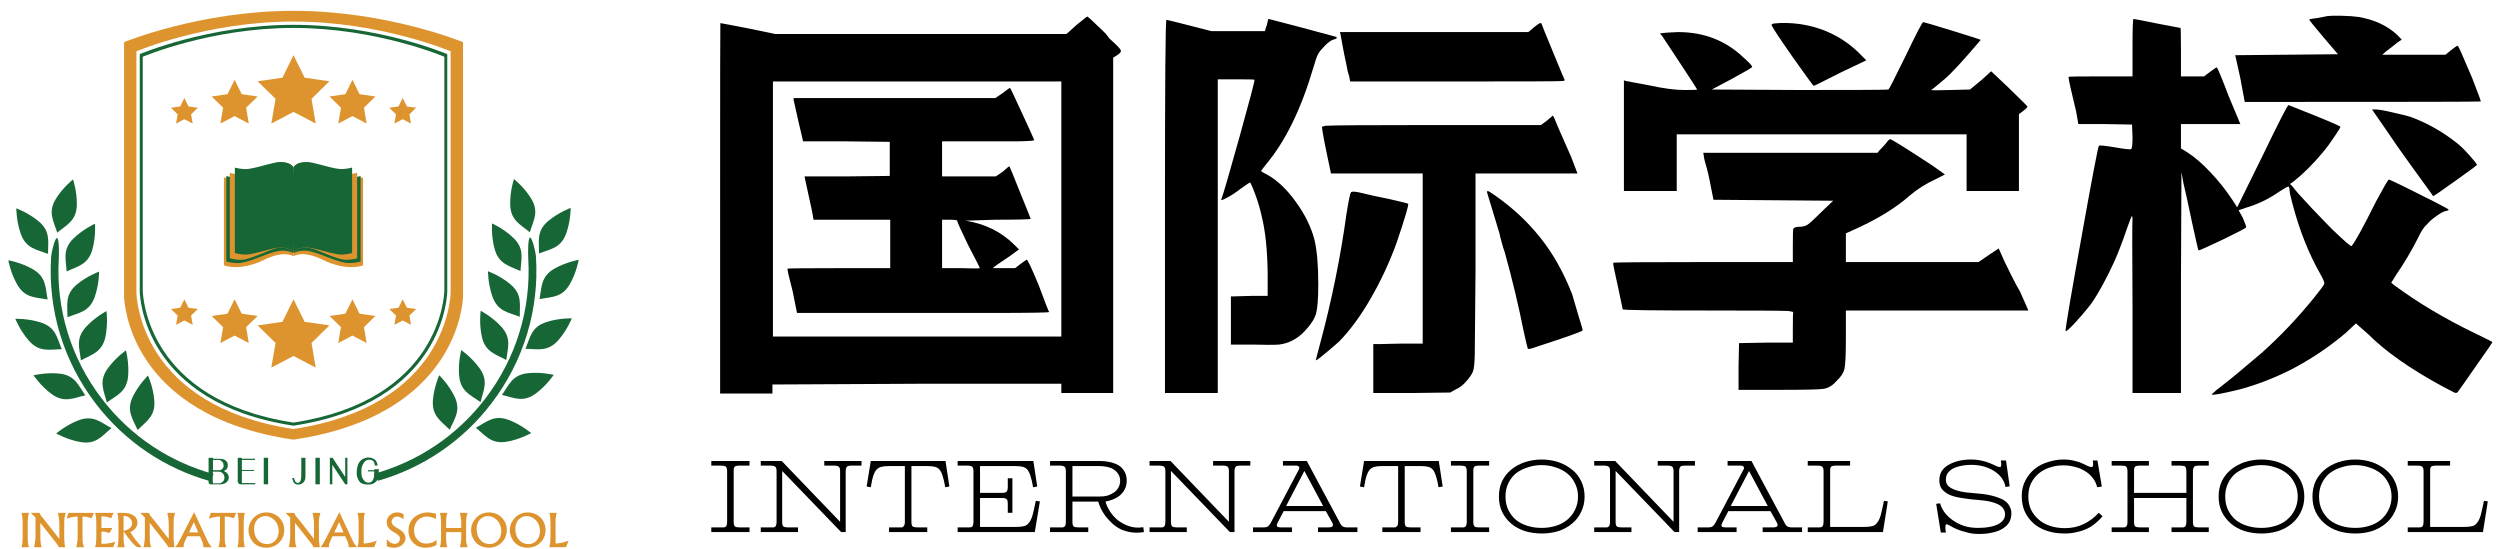 <svg width="214" height="47" viewBox="0 0 214 47" fill="none" xmlns="http://www.w3.org/2000/svg">
<path d="M45.88 21.99C45.849 21.536 45.552 20.318 45.37 20.338C45.188 20.365 45.193 21.656 45.219 22.13C45.474 26.427 44.198 30.625 41.562 34.094C39.073 37.365 35.682 39.547 31.995 40.562C32.099 40.766 32.224 40.964 32.354 41.156C36.104 40.083 39.557 37.833 42.094 34.495C44.844 30.875 46.167 26.479 45.88 21.99Z" fill="#166636"/>
<path d="M43.995 15.328C43.995 15.328 44.849 15.995 45.453 16.974C46.177 18.13 45.661 18.875 45.349 19.88C44.542 19.208 43.698 18.865 43.672 17.5C43.646 16.349 43.995 15.328 43.995 15.328Z" fill="#166636"/>
<path d="M42.12 19.125C42.12 19.125 43.109 19.557 43.943 20.359C44.927 21.302 44.609 22.151 44.552 23.203C43.604 22.755 42.703 22.63 42.339 21.312C42.031 20.198 42.12 19.125 42.12 19.125Z" fill="#166636"/>
<path d="M41.771 23.219C41.771 23.219 42.792 23.583 43.677 24.323C44.729 25.193 44.474 26.062 44.495 27.115C43.51 26.734 42.609 26.672 42.151 25.385C41.766 24.297 41.771 23.219 41.771 23.219Z" fill="#166636"/>
<path d="M41.146 26.604C41.146 26.604 42.109 27.094 42.891 27.943C43.818 28.943 43.458 29.771 43.339 30.818C42.417 30.312 41.526 30.135 41.24 28.802C41 27.672 41.146 26.604 41.146 26.604Z" fill="#166636"/>
<path d="M39.484 29.969C39.484 29.969 40.375 30.578 41.047 31.516C41.844 32.62 41.38 33.401 41.135 34.422C40.281 33.807 39.422 33.521 39.302 32.161C39.203 31.01 39.484 29.969 39.484 29.969Z" fill="#166636"/>
<path d="M37.599 32.12C37.599 32.12 38.38 32.87 38.891 33.906C39.495 35.13 38.906 35.823 38.495 36.786C37.755 36.042 36.953 35.615 37.057 34.255C37.151 33.104 37.599 32.12 37.599 32.12Z" fill="#166636"/>
<path d="M48.849 17.797C48.849 17.797 48.859 18.875 48.474 19.963C48.021 21.25 47.115 21.312 46.141 21.698C46.151 20.646 45.896 19.776 46.948 18.901C47.833 18.167 48.849 17.797 48.849 17.797Z" fill="#166636"/>
<path d="M49.536 22.24C49.536 22.24 49.359 23.307 48.786 24.307C48.115 25.495 47.214 25.401 46.182 25.604C46.38 24.573 46.281 23.667 47.469 22.99C48.474 22.422 49.536 22.24 49.536 22.24Z" fill="#166636"/>
<path d="M48.948 27.25C48.948 27.25 48.552 28.255 47.792 29.12C46.891 30.146 46.026 29.87 44.979 29.859C45.385 28.885 45.474 27.984 46.771 27.568C47.87 27.214 48.948 27.25 48.948 27.25Z" fill="#166636"/>
<path d="M47.396 32.089C47.396 32.089 46.797 32.995 45.875 33.677C44.776 34.495 43.99 34.042 42.969 33.807C43.568 32.948 43.844 32.083 45.198 31.943C46.349 31.828 47.396 32.089 47.396 32.089Z" fill="#166636"/>
<path d="M45.464 37.073C45.464 37.073 44.526 37.609 43.391 37.807C42.047 38.042 41.547 37.281 40.734 36.615C41.661 36.115 42.292 35.464 43.568 35.953C44.646 36.365 45.464 37.073 45.464 37.073Z" fill="#166636"/>
<path d="M4.375 22.026C4.401 21.573 4.703 20.349 4.88 20.375C5.068 20.401 5.057 21.693 5.031 22.161C4.786 26.463 6.068 30.661 8.708 34.12C11.203 37.391 14.599 39.568 18.287 40.578C18.182 40.781 18.057 40.979 17.932 41.172C14.172 40.104 10.719 37.859 8.177 34.526C5.422 30.911 4.094 26.521 4.375 22.026Z" fill="#166636"/>
<path d="M6.25 15.359C6.25 15.359 5.401 16.026 4.792 17.005C4.068 18.167 4.583 18.912 4.901 19.912C5.708 19.245 6.547 18.901 6.578 17.537C6.599 16.38 6.25 15.359 6.25 15.359Z" fill="#166636"/>
<path d="M8.13 19.151C8.13 19.151 7.141 19.594 6.313 20.391C5.323 21.339 5.646 22.188 5.703 23.234C6.651 22.787 7.552 22.662 7.911 21.344C8.219 20.229 8.13 19.151 8.13 19.151Z" fill="#166636"/>
<path d="M8.484 23.25C8.484 23.25 7.464 23.615 6.578 24.354C5.531 25.224 5.786 26.099 5.771 27.146C6.75 26.771 7.651 26.703 8.109 25.417C8.49 24.328 8.484 23.25 8.484 23.25Z" fill="#166636"/>
<path d="M9.115 26.63C9.115 26.63 8.151 27.125 7.37 27.974C6.443 28.974 6.807 29.807 6.927 30.849C7.849 30.344 8.74 30.167 9.026 28.828C9.26 27.703 9.115 26.63 9.115 26.63Z" fill="#166636"/>
<path d="M10.781 29.995C10.781 29.995 9.891 30.609 9.219 31.542C8.427 32.651 8.891 33.432 9.141 34.453C9.99 33.839 10.849 33.547 10.969 32.188C11.062 31.037 10.781 29.995 10.781 29.995Z" fill="#166636"/>
<path d="M12.667 32.146C12.667 32.146 11.891 32.896 11.38 33.932C10.776 35.156 11.365 35.849 11.781 36.812C12.516 36.062 13.318 35.641 13.208 34.276C13.12 33.13 12.667 32.146 12.667 32.146Z" fill="#166636"/>
<path d="M1.396 17.833C1.396 17.833 1.391 18.917 1.776 20.005C2.229 21.292 3.135 21.354 4.115 21.734C4.099 20.682 4.354 19.812 3.302 18.938C2.417 18.203 1.396 17.833 1.396 17.833Z" fill="#166636"/>
<path d="M0.714 22.281C0.714 22.281 0.896 23.349 1.469 24.349C2.141 25.537 3.047 25.438 4.078 25.635C3.875 24.604 3.974 23.703 2.786 23.031C1.781 22.458 0.714 22.281 0.714 22.281Z" fill="#166636"/>
<path d="M1.312 27.292C1.312 27.292 1.708 28.297 2.474 29.162C3.375 30.188 4.24 29.906 5.286 29.891C4.88 28.922 4.792 28.021 3.49 27.604C2.396 27.25 1.312 27.292 1.312 27.292Z" fill="#166636"/>
<path d="M2.87 32.125C2.87 32.125 3.469 33.026 4.396 33.714C5.495 34.526 6.281 34.073 7.302 33.839C6.703 32.979 6.427 32.115 5.068 31.979C3.922 31.865 2.87 32.125 2.87 32.125Z" fill="#166636"/>
<path d="M4.812 37.104C4.812 37.104 5.75 37.641 6.885 37.839C8.234 38.073 8.729 37.312 9.542 36.646C8.615 36.146 7.979 35.495 6.703 35.984C5.63 36.401 4.812 37.104 4.812 37.104Z" fill="#166636"/>
<path d="M38.573 25.042C38.562 25.526 38.198 34.745 25.12 36.724C12.037 34.745 11.688 25.526 11.677 25.042V4.391C11.677 4.391 17.693 1.844 25.12 1.844H25.135C32.557 1.844 38.573 4.391 38.573 4.391V25.042ZM25.135 0.927H25.115C17.109 0.927 10.62 3.609 10.62 3.609V25.338C10.63 25.854 11 35.557 25.115 37.635C39.229 35.557 39.625 25.854 39.635 25.338V3.609C39.635 3.609 33.146 0.927 25.135 0.927Z" fill="#DE942E"/>
<path d="M38.036 24.859C38.026 25.328 37.677 34.26 25.12 36.172C12.562 34.26 12.229 25.328 12.219 24.859V4.859C12.219 4.859 17.995 2.391 25.12 2.391H25.135C32.26 2.391 38.036 4.859 38.036 4.859V24.859ZM25.125 2.125H25.12C17.854 2.125 11.964 4.635 11.964 4.635V24.948C11.974 25.427 12.312 34.495 25.12 36.438C37.922 34.495 38.276 25.427 38.286 24.948V4.635C38.286 4.635 32.401 2.125 25.135 2.125H25.125Z" fill="#166636"/>
<path d="M25.125 4.724L26.078 6.651L28.203 6.958L26.667 8.458L27.026 10.578L25.125 9.578L23.224 10.578L23.588 8.458L22.052 6.958L24.177 6.651L25.125 4.724Z" fill="#DE942E"/>
<path d="M20.083 6.833L20.693 8.062L22.052 8.26L21.068 9.219L21.297 10.578L20.083 9.937L18.865 10.578L19.099 9.219L18.115 8.26L19.474 8.062L20.083 6.833Z" fill="#DE942E"/>
<path d="M30.172 6.833L30.776 8.062L32.135 8.26L31.156 9.219L31.385 10.578L30.172 9.937L28.953 10.578L29.188 9.219L28.203 8.26L29.562 8.062L30.172 6.833Z" fill="#DE942E"/>
<path d="M15.781 8.385L16.135 9.109L16.932 9.224L16.359 9.786L16.495 10.578L15.781 10.203L15.073 10.578L15.208 9.786L14.635 9.224L15.427 9.109L15.781 8.385Z" fill="#DE942E"/>
<path d="M34.469 8.385L34.828 9.109L35.62 9.224L35.047 9.786L35.182 10.578L34.469 10.203L33.76 10.578L33.896 9.786L33.318 9.224L34.115 9.109L34.469 8.385Z" fill="#DE942E"/>
<path d="M25.125 25.62L26.078 27.547L28.203 27.854L26.667 29.354L27.026 31.469L25.125 30.469L23.224 31.469L23.588 29.354L22.052 27.854L24.177 27.547L25.125 25.62Z" fill="#DE942E"/>
<path d="M20.083 25.62L20.693 26.854L22.052 27.047L21.068 28.005L21.297 29.365L20.083 28.724L18.865 29.365L19.099 28.005L18.115 27.047L19.474 26.854L20.083 25.62Z" fill="#DE942E"/>
<path d="M30.172 25.62L30.776 26.854L32.135 27.047L31.156 28.005L31.385 29.365L30.172 28.724L28.953 29.365L29.188 28.005L28.203 27.047L29.562 26.854L30.172 25.62Z" fill="#DE942E"/>
<path d="M15.781 25.62L16.135 26.339L16.932 26.453L16.359 27.016L16.495 27.807L15.781 27.432L15.073 27.807L15.208 27.016L14.635 26.453L15.427 26.339L15.781 25.62Z" fill="#DE942E"/>
<path d="M34.469 25.62L34.828 26.339L35.62 26.453L35.047 27.016L35.182 27.807L34.469 27.432L33.76 27.807L33.896 27.016L33.318 26.453L34.115 26.339L34.469 25.62Z" fill="#DE942E"/>
<path d="M19.167 15.208H25.12V21.943C25.12 21.943 24.37 21.375 22.615 22.24C20.5 23.276 19.167 22.713 19.167 22.713V15.208Z" fill="#DE942E"/>
<path d="M25.12 21.656C25.12 21.656 24.594 21.385 23.938 21.469C23.01 21.589 21.604 22.365 20.609 22.505C20.047 22.583 19.375 22.385 19.375 22.385V15.068C19.375 15.068 20.057 15.266 20.625 15.188C21.62 15.047 23.292 14.151 23.938 14.151C24.948 14.151 25.12 14.344 25.12 14.344V21.656Z" fill="#166636"/>
<path d="M25.12 21.656C25.12 21.656 24.969 21.188 23.995 21.188C23.375 21.188 21.787 22.083 20.844 22.224C20.307 22.302 19.672 22.104 19.672 22.104V14.787C19.672 14.787 20.312 14.984 20.854 14.906C21.797 14.766 23.385 13.87 23.995 13.87C24.958 13.87 25.12 14.344 25.12 14.344V21.656Z" fill="#DE942E"/>
<path d="M25.12 21.656C25.12 21.656 24.969 21.188 23.995 21.188C23.375 21.188 22.219 21.641 21.276 21.776C20.74 21.854 20.104 21.656 20.104 21.656V14.344C20.104 14.344 20.745 14.537 21.287 14.458C22.229 14.318 23.385 13.87 23.995 13.87C24.958 13.87 25.12 14.344 25.12 14.344V21.656Z" fill="#166636"/>
<path d="M31.078 15.208H25.12V21.938C25.12 21.938 25.87 21.375 27.63 22.24C29.74 23.276 31.078 22.713 31.078 22.713V15.208Z" fill="#DE942E"/>
<path d="M25.12 21.656C25.12 21.656 25.651 21.385 26.307 21.469C27.234 21.589 28.641 22.365 29.63 22.5C30.193 22.578 30.87 22.385 30.87 22.385V15.068C30.87 15.068 30.188 15.26 29.62 15.182C28.625 15.047 26.953 14.151 26.307 14.151C25.297 14.151 25.12 14.339 25.12 14.339V21.656Z" fill="#166636"/>
<path d="M25.12 21.656C25.12 21.656 25.276 21.188 26.25 21.188C26.87 21.188 28.458 22.083 29.401 22.219C29.932 22.297 30.573 22.104 30.573 22.104V14.787C30.573 14.787 29.927 14.979 29.391 14.901C28.448 14.766 26.859 13.87 26.25 13.87C25.287 13.87 25.12 14.339 25.12 14.339V21.656Z" fill="#DE942E"/>
<path d="M25.12 21.656C25.12 21.656 25.276 21.188 26.25 21.188C26.87 21.188 28.026 21.635 28.969 21.776C29.5 21.854 30.141 21.656 30.141 21.656V14.339C30.141 14.339 29.495 14.537 28.958 14.453C28.016 14.318 26.859 13.87 26.25 13.87C25.287 13.87 25.12 14.339 25.12 14.339V21.656Z" fill="#166636"/>
<path d="M25.12 14.344C25.12 14.344 25.13 14.453 25.141 14.656C25.146 14.854 25.167 15.141 25.177 15.484C25.188 15.828 25.198 16.229 25.203 16.656C25.208 16.87 25.208 17.094 25.214 17.318C25.214 17.542 25.214 17.771 25.214 18C25.214 18.229 25.214 18.458 25.214 18.682C25.214 18.906 25.208 19.13 25.203 19.344C25.198 19.771 25.188 20.172 25.177 20.516C25.167 20.859 25.146 21.146 25.141 21.344C25.13 21.547 25.12 21.656 25.12 21.656C25.12 21.656 25.115 21.547 25.104 21.344C25.094 21.146 25.078 20.859 25.068 20.516C25.057 20.172 25.047 19.771 25.042 19.344C25.037 19.13 25.031 18.906 25.031 18.682C25.031 18.458 25.031 18.229 25.026 18C25.031 17.771 25.031 17.542 25.031 17.318C25.037 17.094 25.037 16.87 25.042 16.656C25.047 16.229 25.057 15.828 25.068 15.484C25.078 15.141 25.094 14.854 25.104 14.656C25.115 14.453 25.12 14.344 25.12 14.344Z" fill="#166636"/>
<path d="M1.834 46.842C1.875 46.717 1.901 46.592 1.917 46.467C1.927 46.331 1.938 46.175 1.938 46.009V44.759C1.938 44.581 1.927 44.425 1.917 44.3C1.901 44.165 1.875 44.029 1.834 43.904H2.48C2.438 44.029 2.407 44.165 2.396 44.3C2.381 44.425 2.375 44.581 2.375 44.759V46.009C2.375 46.175 2.381 46.331 2.396 46.467C2.407 46.592 2.438 46.717 2.48 46.842H1.834Z" fill="#DE942E"/>
<path d="M5.497 45.884C5.497 46.092 5.502 46.274 5.517 46.425C5.528 46.581 5.549 46.717 5.58 46.842H5.038C4.997 46.733 4.913 46.602 4.788 46.446L3.455 44.759V45.884C3.455 46.108 3.46 46.29 3.476 46.425C3.486 46.566 3.523 46.706 3.58 46.842H2.913C2.955 46.691 2.981 46.545 2.997 46.404C3.023 46.269 3.038 46.092 3.038 45.884V44.3C2.965 44.233 2.903 44.17 2.851 44.113C2.793 44.045 2.731 43.983 2.663 43.925V43.904H3.392C3.418 43.977 3.455 44.05 3.497 44.134C3.549 44.206 3.627 44.295 3.726 44.404L5.08 46.134V44.863C5.08 44.654 5.064 44.483 5.038 44.342C5.023 44.206 4.997 44.061 4.955 43.904H5.622C5.58 44.061 5.543 44.206 5.517 44.342C5.502 44.483 5.497 44.654 5.497 44.863V45.884Z" fill="#DE942E"/>
<path d="M6.522 46.842C6.564 46.717 6.59 46.592 6.605 46.467C6.631 46.342 6.647 46.191 6.647 46.009V44.217C6.465 44.217 6.293 44.238 6.126 44.279C5.97 44.311 5.835 44.352 5.71 44.404L5.855 43.904H8.043L7.835 44.363C7.72 44.321 7.605 44.29 7.48 44.259C7.366 44.233 7.23 44.217 7.064 44.217V46.009C7.064 46.175 7.069 46.331 7.085 46.467C7.111 46.592 7.147 46.717 7.189 46.842H6.522Z" fill="#DE942E"/>
<path d="M8.14 46.842C8.181 46.717 8.207 46.592 8.223 46.467C8.233 46.331 8.244 46.175 8.244 46.009V44.759C8.244 44.581 8.233 44.425 8.223 44.3C8.207 44.165 8.181 44.029 8.14 43.904H9.723L9.515 44.363C9.275 44.253 8.999 44.196 8.681 44.196V45.196H9.619L9.369 45.634C9.171 45.55 8.942 45.509 8.681 45.509V46.55C8.916 46.55 9.124 46.54 9.306 46.509C9.499 46.483 9.692 46.436 9.89 46.363L9.681 46.842H8.14Z" fill="#DE942E"/>
<path d="M11.162 45.55C11.287 45.759 11.418 45.962 11.558 46.154C11.709 46.337 11.897 46.561 12.121 46.821V46.842H11.767C11.668 46.8 11.527 46.686 11.35 46.488C11.11 46.227 10.855 45.894 10.579 45.488V46.009C10.579 46.175 10.584 46.331 10.6 46.467C10.61 46.592 10.642 46.717 10.683 46.842H10.037C10.079 46.717 10.105 46.592 10.121 46.467C10.131 46.331 10.142 46.175 10.142 46.009V44.759C10.142 44.581 10.131 44.425 10.121 44.3C10.105 44.165 10.079 44.029 10.037 43.904H10.642C10.876 43.904 11.079 43.946 11.246 44.029C11.423 44.102 11.558 44.196 11.642 44.321C11.725 44.446 11.767 44.587 11.767 44.738C11.767 45.087 11.563 45.358 11.162 45.55ZM10.579 45.446C10.813 45.394 10.996 45.311 11.121 45.196C11.246 45.087 11.308 44.956 11.308 44.8C11.308 44.675 11.272 44.566 11.204 44.467C11.147 44.373 11.063 44.295 10.954 44.238C10.839 44.186 10.714 44.154 10.579 44.154V45.446Z" fill="#DE942E"/>
<path d="M14.86 45.884C14.86 46.092 14.866 46.274 14.881 46.425C14.892 46.581 14.912 46.717 14.944 46.842H14.402C14.36 46.733 14.277 46.602 14.152 46.446L12.819 44.759V45.884C12.819 46.108 12.824 46.29 12.839 46.425C12.85 46.566 12.886 46.706 12.944 46.842H12.277C12.319 46.691 12.345 46.545 12.36 46.404C12.386 46.269 12.402 46.092 12.402 45.884V44.3C12.329 44.233 12.267 44.17 12.214 44.113C12.157 44.045 12.095 43.983 12.027 43.925V43.904H12.756C12.782 43.977 12.819 44.05 12.86 44.134C12.912 44.206 12.991 44.295 13.089 44.404L14.444 46.134V44.863C14.444 44.654 14.428 44.483 14.402 44.342C14.386 44.206 14.36 44.061 14.319 43.904H14.985C14.944 44.061 14.907 44.206 14.881 44.342C14.866 44.483 14.86 44.654 14.86 44.863V45.884Z" fill="#DE942E"/>
<path d="M17.698 46.154C17.766 46.311 17.829 46.436 17.886 46.529C17.954 46.628 18.032 46.727 18.115 46.821V46.842H17.407C17.407 46.816 17.407 46.779 17.407 46.738C17.407 46.686 17.391 46.613 17.365 46.529C17.349 46.446 17.313 46.352 17.261 46.238L17.115 45.904H16.032L15.865 46.238C15.766 46.446 15.719 46.613 15.719 46.738C15.719 46.779 15.719 46.816 15.719 46.842H15.011V46.821C15.146 46.67 15.287 46.446 15.428 46.154L16.615 43.842L17.698 46.154ZM16.177 45.571H16.969L16.594 44.696L16.177 45.571Z" fill="#DE942E"/>
<path d="M18.7 46.842C18.742 46.717 18.768 46.592 18.784 46.467C18.81 46.342 18.825 46.191 18.825 46.009V44.217C18.643 44.217 18.471 44.238 18.305 44.279C18.148 44.311 18.013 44.352 17.888 44.404L18.034 43.904H20.221L20.013 44.363C19.898 44.321 19.784 44.29 19.659 44.259C19.544 44.233 19.409 44.217 19.242 44.217V46.009C19.242 46.175 19.247 46.331 19.263 46.467C19.289 46.592 19.325 46.717 19.367 46.842H18.7Z" fill="#DE942E"/>
<path d="M20.318 46.842C20.36 46.717 20.386 46.592 20.401 46.467C20.412 46.331 20.422 46.175 20.422 46.009V44.759C20.422 44.581 20.412 44.425 20.401 44.3C20.386 44.165 20.36 44.029 20.318 43.904H20.964C20.922 44.029 20.891 44.165 20.881 44.3C20.865 44.425 20.86 44.581 20.86 44.759V46.009C20.86 46.175 20.865 46.331 20.881 46.467C20.891 46.592 20.922 46.717 20.964 46.842H20.318Z" fill="#DE942E"/>
<path d="M22.793 43.863C23.069 43.863 23.325 43.925 23.564 44.05C23.798 44.175 23.986 44.358 24.127 44.592C24.262 44.816 24.335 45.071 24.335 45.363C24.335 45.654 24.262 45.92 24.127 46.154C23.986 46.378 23.798 46.561 23.564 46.696C23.325 46.821 23.069 46.884 22.793 46.884C22.486 46.884 22.215 46.816 21.981 46.675C21.757 46.54 21.585 46.352 21.46 46.113C21.335 45.878 21.272 45.634 21.272 45.384C21.272 45.108 21.34 44.858 21.481 44.634C21.616 44.399 21.798 44.212 22.022 44.071C22.257 43.936 22.512 43.863 22.793 43.863ZM22.71 44.175C22.543 44.175 22.382 44.227 22.231 44.321C22.075 44.404 21.96 44.529 21.877 44.696C21.793 44.863 21.752 45.061 21.752 45.279C21.752 45.503 21.793 45.717 21.877 45.925C21.97 46.123 22.106 46.279 22.272 46.404C22.45 46.519 22.653 46.571 22.877 46.571C23.069 46.571 23.236 46.524 23.377 46.425C23.528 46.331 23.647 46.196 23.731 46.029C23.814 45.852 23.856 45.665 23.856 45.467C23.856 45.233 23.804 45.019 23.71 44.821C23.611 44.628 23.47 44.477 23.293 44.363C23.111 44.238 22.918 44.175 22.71 44.175Z" fill="#DE942E"/>
<path d="M27.297 45.884C27.297 46.092 27.302 46.274 27.317 46.425C27.328 46.581 27.349 46.717 27.38 46.842H26.838C26.797 46.733 26.713 46.602 26.588 46.446L25.255 44.759V45.884C25.255 46.108 25.26 46.29 25.276 46.425C25.286 46.566 25.323 46.706 25.38 46.842H24.713C24.755 46.691 24.781 46.545 24.797 46.404C24.823 46.269 24.838 46.092 24.838 45.884V44.3C24.765 44.233 24.703 44.17 24.651 44.113C24.593 44.045 24.531 43.983 24.463 43.925V43.904H25.192C25.218 43.977 25.255 44.05 25.297 44.134C25.349 44.206 25.427 44.295 25.526 44.404L26.88 46.134V44.863C26.88 44.654 26.864 44.483 26.838 44.342C26.823 44.206 26.797 44.061 26.755 43.904H27.422C27.38 44.061 27.343 44.206 27.317 44.342C27.302 44.483 27.297 44.654 27.297 44.863V45.884Z" fill="#DE942E"/>
<path d="M30.135 46.154C30.202 46.311 30.265 46.436 30.322 46.529C30.39 46.628 30.468 46.727 30.551 46.821V46.842H29.843C29.843 46.816 29.843 46.779 29.843 46.738C29.843 46.686 29.827 46.613 29.801 46.529C29.786 46.446 29.749 46.352 29.697 46.238L29.551 45.904H28.468L28.301 46.238C28.202 46.446 28.155 46.613 28.155 46.738C28.155 46.779 28.155 46.816 28.155 46.842H27.447V46.821C27.582 46.67 27.723 46.446 27.864 46.154L29.051 43.842L30.135 46.154ZM28.614 45.571H29.405L29.03 44.696L28.614 45.571Z" fill="#DE942E"/>
<path d="M30.595 46.842C30.637 46.717 30.663 46.592 30.678 46.467C30.689 46.331 30.699 46.175 30.699 46.009V44.759C30.699 44.581 30.689 44.425 30.678 44.3C30.663 44.165 30.637 44.029 30.595 43.904H31.241C31.199 44.029 31.168 44.165 31.157 44.3C31.142 44.425 31.137 44.581 31.137 44.759V46.529C31.314 46.519 31.512 46.488 31.72 46.446C31.939 46.394 32.116 46.337 32.241 46.279V46.3L32.032 46.842H30.595Z" fill="#DE942E"/>
<path d="M33.731 46.884C33.507 46.884 33.299 46.842 33.106 46.759V46.175H33.127C33.252 46.316 33.362 46.415 33.461 46.467C33.554 46.524 33.658 46.55 33.773 46.55C33.908 46.55 34.023 46.509 34.106 46.425C34.19 46.342 34.231 46.238 34.231 46.113C34.231 46.045 34.216 45.983 34.19 45.925C34.158 45.873 34.106 45.816 34.023 45.759C33.94 45.691 33.82 45.613 33.669 45.529C33.461 45.404 33.315 45.279 33.231 45.154C33.148 45.029 33.106 44.878 33.106 44.696C33.106 44.561 33.138 44.425 33.211 44.3C33.278 44.175 33.382 44.071 33.523 43.988C33.658 43.904 33.815 43.863 33.981 43.863C34.19 43.863 34.377 43.915 34.544 44.009V44.446C34.445 44.363 34.346 44.311 34.252 44.279C34.169 44.238 34.075 44.217 33.981 44.217C33.898 44.217 33.82 44.238 33.752 44.279C33.679 44.321 33.627 44.378 33.586 44.446C33.544 44.503 33.523 44.566 33.523 44.634C33.523 44.748 33.565 44.852 33.648 44.946C33.731 45.029 33.867 45.128 34.065 45.238C34.216 45.321 34.336 45.404 34.419 45.488C34.513 45.561 34.586 45.644 34.627 45.738C34.679 45.821 34.711 45.925 34.711 46.05C34.711 46.217 34.658 46.363 34.565 46.488C34.481 46.613 34.362 46.712 34.211 46.779C34.07 46.847 33.908 46.884 33.731 46.884Z" fill="#DE942E"/>
<path d="M36.424 46.884C36.142 46.884 35.892 46.821 35.674 46.696C35.45 46.561 35.278 46.384 35.153 46.175C35.028 45.956 34.965 45.706 34.965 45.425C34.965 45.123 35.033 44.852 35.174 44.613C35.325 44.378 35.528 44.196 35.778 44.071C36.038 43.936 36.325 43.863 36.632 43.863C36.757 43.863 36.867 43.878 36.965 43.904C37.075 43.92 37.195 43.941 37.32 43.967V44.425H37.299C37.2 44.358 37.08 44.311 36.945 44.279C36.804 44.238 36.663 44.217 36.528 44.217C36.33 44.217 36.153 44.269 35.986 44.363C35.82 44.462 35.684 44.602 35.59 44.779C35.492 44.962 35.445 45.165 35.445 45.384C35.445 45.592 35.486 45.79 35.57 45.967C35.663 46.134 35.788 46.274 35.945 46.384C36.111 46.483 36.288 46.529 36.486 46.529C36.663 46.529 36.83 46.503 36.986 46.446C37.137 46.378 37.267 46.3 37.382 46.217L37.361 46.654C37.096 46.811 36.783 46.884 36.424 46.884Z" fill="#DE942E"/>
<path d="M39.899 46.009C39.899 46.175 39.904 46.331 39.92 46.467C39.946 46.592 39.983 46.717 40.024 46.842H39.358C39.399 46.717 39.425 46.592 39.441 46.467C39.467 46.331 39.483 46.175 39.483 46.009V45.55H38.191V46.009C38.191 46.175 38.196 46.331 38.212 46.467C38.222 46.592 38.253 46.717 38.295 46.842H37.649C37.691 46.717 37.717 46.592 37.733 46.467C37.743 46.331 37.753 46.175 37.753 46.009V44.759C37.753 44.581 37.743 44.425 37.733 44.3C37.717 44.165 37.691 44.029 37.649 43.904H38.295C38.253 44.029 38.222 44.165 38.212 44.3C38.196 44.425 38.191 44.581 38.191 44.759V45.196H39.483V44.759C39.483 44.581 39.467 44.425 39.441 44.3C39.425 44.165 39.399 44.029 39.358 43.904H40.024C39.983 44.029 39.946 44.165 39.92 44.3C39.904 44.425 39.899 44.581 39.899 44.759V46.009Z" fill="#DE942E"/>
<path d="M41.843 43.863C42.119 43.863 42.374 43.925 42.614 44.05C42.848 44.175 43.036 44.358 43.177 44.592C43.312 44.816 43.385 45.071 43.385 45.363C43.385 45.654 43.312 45.92 43.177 46.154C43.036 46.378 42.848 46.561 42.614 46.696C42.374 46.821 42.119 46.884 41.843 46.884C41.536 46.884 41.265 46.816 41.031 46.675C40.807 46.54 40.635 46.352 40.51 46.113C40.385 45.878 40.322 45.634 40.322 45.384C40.322 45.108 40.39 44.858 40.531 44.634C40.666 44.399 40.848 44.212 41.072 44.071C41.307 43.936 41.562 43.863 41.843 43.863ZM41.76 44.175C41.593 44.175 41.432 44.227 41.281 44.321C41.124 44.404 41.01 44.529 40.927 44.696C40.843 44.863 40.802 45.061 40.802 45.279C40.802 45.503 40.843 45.717 40.927 45.925C41.02 46.123 41.156 46.279 41.322 46.404C41.499 46.519 41.703 46.571 41.927 46.571C42.119 46.571 42.286 46.524 42.427 46.425C42.578 46.331 42.697 46.196 42.781 46.029C42.864 45.852 42.906 45.665 42.906 45.467C42.906 45.233 42.854 45.019 42.76 44.821C42.661 44.628 42.52 44.477 42.343 44.363C42.161 44.238 41.968 44.175 41.76 44.175Z" fill="#DE942E"/>
<path d="M45.159 43.863C45.435 43.863 45.69 43.925 45.93 44.05C46.164 44.175 46.352 44.358 46.492 44.592C46.628 44.816 46.701 45.071 46.701 45.363C46.701 45.654 46.628 45.92 46.492 46.154C46.352 46.378 46.164 46.561 45.93 46.696C45.69 46.821 45.435 46.884 45.159 46.884C44.852 46.884 44.581 46.816 44.347 46.675C44.123 46.54 43.951 46.352 43.826 46.113C43.701 45.878 43.638 45.634 43.638 45.384C43.638 45.108 43.706 44.858 43.847 44.634C43.982 44.399 44.164 44.212 44.388 44.071C44.623 43.936 44.878 43.863 45.159 43.863ZM45.076 44.175C44.909 44.175 44.748 44.227 44.597 44.321C44.44 44.404 44.326 44.529 44.242 44.696C44.159 44.863 44.117 45.061 44.117 45.279C44.117 45.503 44.159 45.717 44.242 45.925C44.336 46.123 44.472 46.279 44.638 46.404C44.815 46.519 45.019 46.571 45.242 46.571C45.435 46.571 45.602 46.524 45.742 46.425C45.894 46.331 46.013 46.196 46.097 46.029C46.18 45.852 46.222 45.665 46.222 45.467C46.222 45.233 46.169 45.019 46.076 44.821C45.977 44.628 45.836 44.477 45.659 44.363C45.477 44.238 45.284 44.175 45.076 44.175Z" fill="#DE942E"/>
<path d="M47.017 46.842C47.058 46.717 47.084 46.592 47.1 46.467C47.11 46.331 47.121 46.175 47.121 46.009V44.759C47.121 44.581 47.11 44.425 47.1 44.3C47.084 44.165 47.058 44.029 47.017 43.904H47.662C47.621 44.029 47.59 44.165 47.579 44.3C47.563 44.425 47.558 44.581 47.558 44.759V46.529C47.735 46.519 47.933 46.488 48.142 46.446C48.36 46.394 48.537 46.337 48.662 46.279V46.3L48.454 46.842H47.017Z" fill="#DE942E"/>
<path d="M17.855 40.248V39.185H18.23V39.268H18.48C18.699 39.268 18.876 39.279 19.001 39.289C19.167 39.32 19.292 39.383 19.376 39.477C19.459 39.56 19.501 39.68 19.501 39.831C19.501 39.914 19.485 39.992 19.459 40.06C19.417 40.159 19.334 40.237 19.209 40.289C19.178 40.32 19.167 40.331 19.167 40.331C19.167 40.331 19.188 40.341 19.23 40.352C19.298 40.383 19.36 40.425 19.417 40.477C19.469 40.534 19.511 40.596 19.542 40.664C19.568 40.721 19.584 40.789 19.584 40.873C19.584 40.888 19.584 40.893 19.584 40.893C19.584 40.977 19.563 41.055 19.521 41.123C19.506 41.164 19.469 41.206 19.417 41.248C19.303 41.373 19.136 41.445 18.917 41.456C18.876 41.456 18.714 41.456 18.438 41.456C18.23 41.456 18.105 41.456 18.063 41.456C18.032 41.456 18.006 41.456 17.98 41.456C17.938 41.43 17.902 41.393 17.876 41.352L17.855 41.31V40.248ZM18.792 39.373C18.761 39.373 18.667 39.373 18.501 39.373C18.318 39.373 18.23 39.373 18.23 39.373C18.23 39.388 18.23 39.393 18.23 39.393V39.435C18.23 39.435 18.23 39.445 18.23 39.456V39.789C18.23 39.789 18.23 39.8 18.23 39.81V39.935C18.23 39.935 18.23 39.945 18.23 39.956V40.039C18.23 40.039 18.23 40.05 18.23 40.06C18.23 40.06 18.23 40.07 18.23 40.081C18.23 40.081 18.23 40.091 18.23 40.102V40.248H18.521C18.699 40.248 18.803 40.248 18.834 40.248C18.902 40.237 18.964 40.201 19.021 40.143C19.074 40.091 19.11 40.034 19.126 39.977C19.136 39.951 19.146 39.909 19.146 39.852C19.146 39.852 19.136 39.841 19.126 39.81C19.126 39.784 19.126 39.748 19.126 39.706C19.11 39.623 19.068 39.555 19.001 39.498C18.943 39.445 18.876 39.404 18.792 39.373ZM18.876 40.393C18.844 40.383 18.73 40.373 18.521 40.373H18.23V40.393C18.214 40.425 18.209 40.591 18.209 40.893C18.209 41.201 18.214 41.352 18.23 41.352V41.373H18.521C18.673 41.373 18.761 41.373 18.792 41.373C18.834 41.373 18.865 41.367 18.896 41.352C18.949 41.326 19.006 41.289 19.063 41.248C19.146 41.164 19.193 41.06 19.209 40.935C19.209 40.909 19.209 40.883 19.209 40.852C19.209 40.716 19.152 40.596 19.042 40.498C18.985 40.445 18.928 40.409 18.876 40.393Z" fill="#166636"/>
<path d="M20.35 40.227V39.185H20.704V39.268H21.829V39.373H20.704V40.227H21.746V40.31H20.704V41.352H21.85V41.456H20.537L20.496 41.435C20.438 41.409 20.402 41.367 20.391 41.31L20.35 41.268V40.227Z" fill="#166636"/>
<path d="M22.576 39.185H22.951V41.456H22.576V39.185Z" fill="#166636"/>
<path d="M25.167 40.914C25.177 40.971 25.193 41.018 25.209 41.06C25.25 41.185 25.302 41.268 25.375 41.31C25.401 41.326 25.438 41.331 25.479 41.331C25.532 41.331 25.568 41.326 25.584 41.31C25.677 41.268 25.74 41.159 25.771 40.977C25.782 40.935 25.792 40.643 25.792 40.102V39.185H26.146V40.06C26.146 40.466 26.146 40.716 26.146 40.81C26.146 40.893 26.136 40.966 26.125 41.018C26.094 41.133 26.042 41.227 25.959 41.31C25.886 41.383 25.797 41.43 25.688 41.456C25.646 41.471 25.589 41.477 25.521 41.477C25.464 41.477 25.407 41.471 25.354 41.456C25.214 41.414 25.115 41.3 25.063 41.102C25.032 41.05 25.021 40.987 25.021 40.914H25.167Z" fill="#166636"/>
<path d="M27.002 39.185H27.377V41.456H27.002V39.185Z" fill="#166636"/>
<path d="M28.237 39.185C28.248 39.185 28.269 39.185 28.3 39.185C28.341 39.185 28.394 39.185 28.466 39.185L29.55 40.831V39.185H29.737V41.456H29.55L28.446 39.789V41.456H28.237C28.237 39.956 28.237 39.201 28.237 39.185Z" fill="#166636"/>
<path d="M31.41 39.164C31.436 39.164 31.478 39.164 31.535 39.164C31.77 39.164 31.962 39.237 32.119 39.373C32.171 39.414 32.212 39.477 32.244 39.56C32.285 39.633 32.306 39.701 32.306 39.768L32.327 39.852H32.077V39.768C32.061 39.643 32.02 39.55 31.952 39.477C31.869 39.393 31.754 39.352 31.619 39.352C31.535 39.352 31.457 39.367 31.39 39.393C31.291 39.435 31.207 39.513 31.14 39.623C31.067 39.721 31.015 39.841 30.973 39.977C30.942 40.091 30.931 40.206 30.931 40.331C30.931 40.414 30.936 40.534 30.952 40.685C30.978 40.841 31.041 40.977 31.14 41.102C31.192 41.175 31.254 41.227 31.327 41.268C31.395 41.3 31.462 41.31 31.535 41.31C31.535 41.31 31.541 41.31 31.556 41.31C31.723 41.31 31.837 41.242 31.91 41.102C31.952 41.034 31.978 40.966 31.994 40.893C32.02 40.81 32.035 40.701 32.035 40.56V40.352H31.494V40.248H32.035V40.206C32.035 40.18 32.035 40.164 32.035 40.164C32.035 40.164 32.041 40.164 32.056 40.164C32.067 40.164 32.103 40.164 32.16 40.164C32.202 40.164 32.265 40.164 32.348 40.164H32.431L32.41 40.456C32.41 40.623 32.41 40.727 32.41 40.768C32.41 40.81 32.395 40.862 32.369 40.914C32.337 41.039 32.27 41.154 32.16 41.248C32.004 41.404 31.806 41.477 31.556 41.477H31.494C31.244 41.477 31.041 41.43 30.89 41.331C30.791 41.263 30.707 41.154 30.64 40.998C30.582 40.862 30.546 40.737 30.535 40.623C30.535 40.513 30.535 40.435 30.535 40.393C30.535 40.242 30.556 40.096 30.598 39.956C30.64 39.763 30.712 39.602 30.827 39.477C30.936 39.352 31.061 39.268 31.202 39.227C31.27 39.201 31.337 39.18 31.41 39.164Z" fill="#166636"/>
<path d="M81.933 18.892C81.933 18.84 81.715 18.808 81.288 18.808H80.642V22.954H82.267C83.277 22.986 83.814 22.986 83.871 22.954C83.897 22.954 83.564 22.298 82.871 20.975C82.246 19.683 81.933 18.991 81.933 18.892ZM85.85 7.954C86.225 7.663 86.423 7.517 86.454 7.517C86.48 7.517 86.777 8.142 87.35 9.392C87.933 10.642 88.319 11.496 88.517 11.954C88.543 11.996 88.501 12.027 88.392 12.038C88.277 12.053 88.069 12.069 87.767 12.079C87.46 12.095 87.064 12.1 86.579 12.1C86.09 12.1 85.433 12.1 84.6 12.1H80.642V15.1H85.246L85.85 14.684C86.194 14.366 86.381 14.22 86.413 14.246C86.439 14.277 86.746 15.027 87.329 16.496C87.923 17.954 88.225 18.699 88.225 18.725C88.225 18.782 87.215 18.808 85.204 18.808L82.579 18.892H82.663C84.329 19.157 85.725 19.85 86.85 20.975L87.225 21.35L86.454 21.913C85.48 22.553 84.996 22.902 84.996 22.954H86.892L87.35 22.6C87.668 22.381 87.84 22.256 87.871 22.225C87.954 22.199 88.298 22.928 88.913 24.413C89.48 25.944 89.777 26.704 89.808 26.704C89.808 26.736 89.392 26.756 88.558 26.767C87.725 26.782 86.475 26.788 84.808 26.788C83.142 26.788 81.215 26.788 79.038 26.788H68.225L67.85 24.933C67.527 23.699 67.381 23.053 67.413 22.996C67.439 22.97 68.902 22.954 71.808 22.954H76.204V18.808H69.642L69.6 18.6C69.6 18.574 69.585 18.486 69.558 18.329C69.527 18.163 69.486 17.954 69.433 17.704C69.376 17.444 69.319 17.194 69.267 16.954C69.058 15.986 68.939 15.444 68.913 15.329L68.871 15.1H72.496L76.163 15.059V12.142L72.454 12.1H68.746L68.35 10.413C68.152 9.527 68.017 8.907 67.933 8.558V8.392H85.204L85.85 7.954ZM90.85 17.871V6.975H78.517C70.277 6.975 66.163 6.975 66.163 6.975C66.163 20.131 66.163 27.22 66.163 28.246V28.808H90.85V17.871ZM92.142 2.142C92.736 1.657 93.048 1.413 93.079 1.413C93.121 1.413 93.642 1.902 94.642 2.871C94.725 2.986 94.835 3.131 94.975 3.308C95.558 3.824 95.876 4.152 95.933 4.288C95.986 4.413 95.902 4.548 95.683 4.683C95.585 4.741 95.522 4.782 95.496 4.808L95.288 4.933V33.642H90.85V32.85H78.517L66.121 32.913V33.684H61.642V17.788C61.642 7.246 61.647 1.975 61.663 1.975C61.673 1.975 62.475 2.131 64.058 2.433L66.371 2.913H91.288L92.142 2.142Z" fill="black"/>
<path d="M127.325 16.579C127.267 16.428 127.283 16.35 127.366 16.35C127.46 16.381 127.71 16.538 128.116 16.829C129.543 17.845 130.773 18.996 131.804 20.288C132.898 21.637 133.825 23.267 134.575 25.183C134.741 25.767 134.934 26.428 135.158 27.163C135.392 27.887 135.497 28.262 135.47 28.288C135.33 28.413 133.997 28.887 131.47 29.704C131.038 29.861 130.809 29.907 130.783 29.85C130.752 29.798 130.637 29.303 130.429 28.371C129.997 26.194 129.455 23.928 128.804 21.579C128.731 21.402 128.642 21.111 128.533 20.704C128.418 20.303 128.366 20.074 128.366 20.017C128.101 19.157 127.752 18.012 127.325 16.579ZM115.262 18.288C115.439 17.178 115.564 16.574 115.637 16.475C115.705 16.366 116.038 16.387 116.637 16.538C117.064 16.652 117.83 16.819 118.929 17.038C119.955 17.277 120.491 17.407 120.533 17.433C120.616 17.491 120.283 18.621 119.533 20.829C118.934 22.47 118.2 24.048 117.325 25.558C116.46 27.058 115.559 28.288 114.616 29.246C114.392 29.444 114.127 29.673 113.825 29.933C113.517 30.183 113.247 30.407 113.012 30.6C112.788 30.782 112.663 30.861 112.637 30.829C112.637 30.803 112.752 30.345 112.991 29.454C113.991 25.746 114.747 22.027 115.262 18.288ZM132.408 10.329C132.752 10.038 132.929 9.892 132.929 9.892C132.955 9.892 133.116 10.257 133.408 10.975C133.491 11.142 133.851 11.965 134.491 13.434L135.033 14.85H126.304V23.121C126.273 27.121 126.252 29.527 126.241 30.329C126.226 31.121 126.168 31.621 126.075 31.829C125.96 32.079 125.767 32.361 125.491 32.663C125.226 32.97 124.934 33.194 124.616 33.329L124.137 33.6L120.866 33.642H117.554V29.454H117.804C117.83 29.454 117.934 29.454 118.116 29.454C118.309 29.454 118.585 29.449 118.95 29.433C119.309 29.423 119.637 29.413 119.929 29.413H121.783V14.85H113.929L113.887 14.642C113.856 14.465 113.726 13.829 113.491 12.746C113.434 12.486 113.377 12.204 113.325 11.913C113.267 11.611 113.226 11.366 113.2 11.184C113.168 10.991 113.158 10.882 113.158 10.85L113.45 10.767C114.002 10.725 117.012 10.704 122.47 10.704H131.908L132.408 10.329ZM131.345 2.309C131.455 2.225 131.543 2.157 131.616 2.1C131.684 2.048 131.741 2.012 131.783 1.996C131.825 1.986 131.856 1.975 131.887 1.975C131.929 1.975 131.95 1.991 131.95 2.017C132.002 2.184 132.33 2.991 132.929 4.434C133.538 5.923 133.872 6.72 133.929 6.829C133.929 6.902 133.887 6.934 133.804 6.934C133.564 6.965 130.543 6.975 124.741 6.975H115.575L115.491 6.538C115.46 6.454 115.418 6.319 115.366 6.121C115.325 5.913 115.273 5.663 115.22 5.371C115.163 5.079 115.106 4.824 115.054 4.6C114.887 3.684 114.783 3.121 114.741 2.913L114.7 2.746H130.825L131.345 2.309ZM108.512 1.829C108.538 1.694 108.564 1.621 108.595 1.621C108.622 1.621 109.476 1.845 111.158 2.288C112.835 2.736 113.892 3.017 114.325 3.142C114.517 3.225 114.455 3.309 114.137 3.392C113.939 3.449 113.705 3.616 113.429 3.892C113.163 4.157 112.97 4.392 112.845 4.6C112.731 4.798 112.595 5.184 112.429 5.767C111.387 9.324 110.033 12.095 108.366 14.079C108.085 14.428 107.95 14.616 107.95 14.642C107.95 14.673 108.137 14.783 108.512 14.975C109.372 15.465 110.179 16.236 110.929 17.288C111.689 18.329 112.22 19.402 112.512 20.496C112.731 21.413 112.845 22.678 112.845 24.288C112.845 25.527 112.783 26.371 112.658 26.829C112.533 27.288 112.2 27.803 111.658 28.371C111.043 29.012 110.325 29.387 109.491 29.496C109.085 29.527 108.309 29.527 107.158 29.496H105.366V25.371H105.575C105.601 25.371 106.116 25.361 107.116 25.329H108.512V23.329C108.481 21.329 108.309 19.715 107.991 18.475C107.877 17.923 107.7 17.308 107.45 16.642C107.2 15.965 107.043 15.621 106.991 15.621C106.96 15.621 106.705 15.798 106.22 16.142C105.731 16.517 105.314 16.788 104.97 16.954C104.679 17.111 104.533 17.157 104.533 17.1C104.71 16.631 105.231 14.845 106.095 11.746C106.955 8.652 107.387 7.012 107.387 6.829C107.387 6.803 106.866 6.788 105.825 6.788H104.241V33.642H99.721V17.704C99.721 7.038 99.762 1.704 99.846 1.704C99.929 1.704 100.585 1.866 101.825 2.184L103.679 2.663H108.283L108.366 2.35C108.434 2.215 108.481 2.038 108.512 1.829Z" fill="black"/>
<path d="M161.403 12.309C161.596 12.048 161.726 11.913 161.799 11.913C161.908 11.913 163.112 12.663 165.403 14.163L166.487 14.934L165.716 15.329C164.882 15.704 164.132 16.178 163.466 16.746C162.226 17.845 160.56 18.85 158.466 19.767L158.007 19.975V22.433H169.362L170.237 21.829L171.091 21.267L171.57 22.35C171.653 22.517 171.851 22.928 172.174 23.579C172.492 24.22 172.737 24.673 172.903 24.933L173.632 26.579H158.007V28.933C158.007 30.35 157.966 31.236 157.882 31.579C157.81 31.913 157.591 32.256 157.216 32.6C156.867 33.006 156.487 33.236 156.07 33.288C155.664 33.345 154.429 33.371 152.362 33.371H148.82V31.35L148.862 29.371L151.195 29.329H153.466V28.079C153.466 27.246 153.476 26.788 153.507 26.704L153.091 26.621C152.533 26.595 150.247 26.579 146.237 26.579C141.346 26.579 138.903 26.548 138.903 26.475C138.903 26.449 138.763 25.788 138.487 24.496C138.195 23.204 138.06 22.538 138.091 22.496C138.117 22.454 140.685 22.433 145.799 22.433H153.466V21.1C153.466 20.215 153.476 19.715 153.507 19.6C153.549 19.475 153.721 19.413 154.028 19.413C154.32 19.413 154.554 19.35 154.737 19.225C154.929 19.1 155.414 18.652 156.195 17.871L156.924 17.183L146.674 17.1L146.32 15.329C146.263 15.038 146.195 14.741 146.112 14.434C146.028 14.116 145.955 13.866 145.903 13.684C145.862 13.491 145.841 13.366 145.841 13.309L145.799 13.079H160.716L160.882 12.871C161.018 12.736 161.195 12.548 161.403 12.309ZM151.799 2.017C152.476 1.934 153.237 1.949 154.07 2.059C156.028 2.35 157.695 3.157 159.07 4.475L159.757 5.163L157.528 6.225C156.054 6.975 155.299 7.35 155.257 7.35C155.216 7.35 154.612 6.527 153.445 4.871C152.289 3.22 151.7 2.324 151.674 2.184C151.632 2.157 151.622 2.131 151.653 2.1C151.695 2.074 151.742 2.048 151.799 2.017ZM163.132 4.767C164.049 2.85 164.549 1.892 164.632 1.892C164.685 1.892 165.507 2.137 167.091 2.621C168.674 3.111 169.476 3.366 169.507 3.392C169.56 3.392 169.549 3.434 169.466 3.517C168.049 5.184 167.054 6.262 166.487 6.746C165.971 7.178 165.638 7.454 165.487 7.579C165.346 7.663 165.289 7.704 165.32 7.704C165.346 7.736 165.908 7.736 167.007 7.704L168.632 7.663L169.591 6.871L170.445 6.1L172.007 7.579C173.033 8.579 173.549 9.095 173.549 9.121C173.549 9.178 173.435 9.298 173.216 9.475L172.82 9.767V16.35H168.341V11.496H143.528V16.35H139.007V6.871L139.174 6.934C139.174 6.934 139.846 7.059 141.195 7.309C142.403 7.574 143.393 7.704 144.174 7.704C144.908 7.704 145.278 7.694 145.278 7.663C145.278 7.637 144.804 6.907 143.862 5.475C142.914 4.032 142.388 3.236 142.278 3.079L142.091 2.871L142.32 2.829C142.455 2.803 142.903 2.777 143.653 2.746C145.862 2.746 147.726 3.475 149.257 4.934C149.742 5.366 149.987 5.631 149.987 5.725C149.987 5.782 149.408 6.121 148.257 6.746L146.528 7.663L154.07 7.704C159.07 7.704 161.596 7.694 161.653 7.663C161.705 7.637 162.2 6.673 163.132 4.767Z" fill="black"/>
<path d="M203.044 9.371H203.357C203.617 9.371 204.096 9.454 204.794 9.621C205.503 9.777 206.029 9.907 206.378 10.017C207.805 10.548 209.128 11.298 210.336 12.267C210.596 12.465 210.945 12.803 211.378 13.288C211.805 13.762 212.024 14.038 212.024 14.121C212.024 14.152 211.409 14.6 210.19 15.475C208.966 16.35 208.326 16.788 208.274 16.788C208.274 16.788 208.195 16.678 208.044 16.454C207.93 16.303 207.419 15.595 206.503 14.329C205.586 13.069 204.794 11.934 204.128 10.934L203.044 9.371ZM182.544 4.079C182.544 2.444 182.57 1.621 182.628 1.621C182.711 1.621 183.388 1.756 184.669 2.017C185.945 2.267 186.607 2.392 186.649 2.392C186.675 2.392 186.69 3.09 186.69 4.475V6.538H188.669L189.19 6.142C189.524 5.892 189.711 5.767 189.753 5.767C189.805 5.767 190.149 6.59 190.774 8.225L191.774 10.621H186.69V12.704L187.232 13.038C187.867 13.444 188.534 14.017 189.232 14.767C189.94 15.517 190.555 16.298 191.086 17.1L191.503 17.746L193.669 13.35C195.096 10.392 195.841 8.944 195.899 8.996C198.8 10.137 200.279 10.756 200.336 10.85C200.362 10.881 200.195 11.158 199.836 11.684C199.487 12.215 199.154 12.663 198.836 13.038C198.029 14.012 197.211 14.829 196.378 15.496L196.024 15.746L196.253 15.975C196.419 16.225 196.951 16.829 197.857 17.788C198.758 18.736 199.357 19.35 199.649 19.642C200.69 20.642 201.237 21.116 201.294 21.058C201.596 20.715 202.3 19.433 203.399 17.225C204.065 15.991 204.425 15.371 204.482 15.371C204.534 15.371 204.987 15.579 205.836 15.996C206.68 16.413 207.529 16.84 208.378 17.267C209.221 17.699 209.633 17.928 209.607 17.954C209.576 18.012 209.471 18.053 209.294 18.079C209.096 18.137 208.841 18.282 208.524 18.517C208.201 18.741 207.945 18.97 207.753 19.204C207.487 19.428 207.232 19.819 206.982 20.371C206.399 21.512 205.794 22.532 205.169 23.433L204.69 24.204L205.003 24.454C207.003 25.928 209.279 27.282 211.836 28.517C212.846 29.006 213.357 29.262 213.357 29.288C213.357 29.319 212.878 30.012 211.919 31.371C210.971 32.736 210.461 33.465 210.378 33.559C210.32 33.642 210.221 33.657 210.086 33.6C209.961 33.532 209.628 33.361 209.086 33.079C206.32 31.579 204.195 30.09 202.711 28.6L201.669 27.683L200.774 28.517C199.326 29.741 197.758 30.788 196.065 31.663C194.576 32.402 193.133 32.954 191.732 33.329C190.201 33.704 189.399 33.85 189.315 33.767C189.315 33.767 189.336 33.746 189.378 33.704C189.419 33.663 189.487 33.6 189.586 33.517C189.68 33.423 189.794 33.329 189.919 33.246C190.919 32.47 192.154 31.449 193.628 30.183C195.221 28.756 196.716 27.178 198.107 25.454C198.649 24.788 198.93 24.402 198.961 24.288C198.987 24.178 198.867 23.892 198.607 23.433C197.607 21.673 196.805 19.642 196.211 17.35C196.055 16.782 195.982 16.407 195.982 16.225C195.982 16.09 195.951 16.006 195.899 15.975C195.841 15.949 195.586 16.09 195.128 16.392C194.211 17.032 193.242 17.496 192.232 17.788L191.628 17.996L191.982 18.642C192.175 19.1 192.274 19.371 192.274 19.454C192.274 19.512 191.596 19.866 190.253 20.517C188.904 21.157 188.216 21.465 188.19 21.433C188.159 21.381 187.971 20.569 187.628 18.996C187.305 17.444 187.065 16.329 186.899 15.663L186.732 14.725L186.69 24.163V33.642H182.544V26.35C182.513 21.532 182.513 18.975 182.544 18.683L182.503 18.475C182.445 18.532 182.315 18.861 182.107 19.454C181.701 20.637 181.336 21.6 181.003 22.35C180.305 23.866 179.649 25.074 179.024 25.975C178.815 26.256 178.534 26.595 178.19 26.996C177.841 27.402 177.529 27.741 177.253 28.017C176.987 28.282 176.841 28.387 176.815 28.329C176.784 28.163 177.237 25.496 178.169 20.329C179.096 15.152 179.596 12.533 179.669 12.475C179.695 12.423 180.128 12.465 180.961 12.6C181.846 12.756 182.336 12.809 182.419 12.767C182.503 12.725 182.544 12.387 182.544 11.746L182.503 10.663L180.211 10.621H177.899L177.857 10.329C177.8 10.012 177.753 9.741 177.711 9.517C177.279 7.756 177.065 6.777 177.065 6.579C177.065 6.553 177.971 6.538 179.794 6.538H182.544V4.079ZM199.253 1.371C199.461 1.345 199.867 1.34 200.482 1.35C201.107 1.366 201.576 1.402 201.899 1.454C203.242 1.678 204.346 2.194 205.211 2.996L205.586 3.392L205.211 3.642C204.862 3.934 204.57 4.163 204.336 4.329L203.919 4.684H209.336L209.815 4.288C210.133 4.038 210.32 3.913 210.378 3.913C210.43 3.913 210.846 4.845 211.628 6.704C212.138 8.027 212.383 8.684 212.357 8.684C212.326 8.715 206.211 8.725 194.003 8.725H192.149L191.774 6.704L191.336 4.725L200.128 4.642L198.919 3.225C198.086 2.241 197.669 1.725 197.669 1.684C197.669 1.642 197.909 1.595 198.399 1.538C198.857 1.454 199.138 1.402 199.253 1.371Z" fill="black"/>
<path d="M62.804 44.668C62.804 44.866 62.836 44.996 62.909 45.063C62.976 45.121 63.122 45.147 63.346 45.147H64.159V45.543H60.888V45.147H61.784C61.851 45.147 61.914 45.147 61.971 45.147C62.023 45.136 62.075 45.116 62.117 45.084C62.159 45.058 62.185 45.017 62.2 44.959C62.226 44.892 62.242 44.793 62.242 44.668V40.334C62.242 40.209 62.226 40.121 62.2 40.063C62.185 39.996 62.148 39.949 62.096 39.918C62.054 39.892 61.997 39.876 61.929 39.876C61.857 39.866 61.784 39.855 61.7 39.855H60.888V39.459H64.159V39.855H63.263C63.19 39.855 63.127 39.866 63.075 39.876C63.018 39.876 62.971 39.892 62.929 39.918C62.888 39.949 62.851 39.996 62.825 40.063C62.81 40.121 62.804 40.209 62.804 40.334V44.668Z" fill="black"/>
<path d="M71.912 40.334C71.912 40.142 71.876 40.017 71.808 39.959C71.735 39.892 71.6 39.855 71.392 39.855H70.558V39.459H73.746V39.855H72.85C72.777 39.855 72.715 39.866 72.662 39.876C72.621 39.876 72.579 39.892 72.537 39.918C72.496 39.949 72.459 39.996 72.433 40.063C72.402 40.121 72.392 40.209 72.392 40.334V45.543H71.996L66.954 40.313V44.668C66.954 44.866 66.985 44.996 67.058 45.063C67.126 45.121 67.272 45.147 67.496 45.147H68.308V45.543H65.121V45.147H66.017C66.084 45.147 66.147 45.147 66.204 45.147C66.256 45.136 66.308 45.116 66.35 45.084C66.392 45.058 66.418 45.017 66.433 44.959C66.459 44.892 66.475 44.793 66.475 44.668V40.334C66.475 40.142 66.439 40.017 66.371 39.959C66.298 39.892 66.152 39.855 65.933 39.855H65.121V39.459H66.912L71.912 44.668V40.334Z" fill="black"/>
<path d="M74.185 41.647L74.539 39.459H80.935L81.268 41.647L80.914 41.709C80.841 41.293 80.768 40.97 80.685 40.73C80.612 40.496 80.524 40.313 80.414 40.188C80.3 40.063 80.169 39.991 80.018 39.959C79.862 39.918 79.669 39.897 79.435 39.897H78.018V44.668C78.018 44.866 78.05 44.996 78.123 45.063C78.19 45.121 78.336 45.147 78.56 45.147H79.373V45.543H76.102V45.147H76.998C77.065 45.147 77.128 45.147 77.185 45.147C77.237 45.136 77.279 45.116 77.31 45.084C77.352 45.058 77.383 45.017 77.414 44.959C77.44 44.892 77.456 44.793 77.456 44.668V39.897H76.039C75.8 39.897 75.607 39.918 75.456 39.959C75.3 39.991 75.164 40.063 75.039 40.188C74.925 40.313 74.831 40.496 74.748 40.73C74.675 40.97 74.607 41.293 74.539 41.709L74.185 41.647Z" fill="black"/>
<path d="M88.579 45.543H81.974V45.147H82.787C82.87 45.147 82.943 45.147 83.016 45.147C83.084 45.136 83.141 45.121 83.183 45.105C83.235 45.079 83.271 45.032 83.287 44.959C83.313 44.892 83.329 44.793 83.329 44.668V40.334C83.329 40.142 83.292 40.017 83.224 39.959C83.151 39.892 83.006 39.855 82.787 39.855H81.974V39.459H88.454L88.787 41.647L88.433 41.709C88.36 41.293 88.287 40.97 88.204 40.73C88.131 40.496 88.042 40.313 87.933 40.188C87.818 40.063 87.688 39.991 87.537 39.959C87.381 39.918 87.188 39.897 86.954 39.897H83.891V42.188H85.787C85.98 42.188 86.105 42.157 86.162 42.084C86.23 42.017 86.266 41.876 86.266 41.668V40.938H86.662V43.897H86.266V43.084C86.266 43.017 86.256 42.954 86.245 42.897C86.245 42.845 86.23 42.803 86.204 42.772C86.172 42.73 86.125 42.699 86.058 42.668C86 42.642 85.912 42.626 85.787 42.626H83.891V45.105H86.954C87.23 45.105 87.459 45.084 87.641 45.043C87.818 45.001 87.964 44.907 88.079 44.751C88.204 44.6 88.308 44.376 88.391 44.084C88.474 43.782 88.563 43.376 88.662 42.876L89.016 42.918L88.579 45.543Z" fill="black"/>
<path d="M94.134 39.459C94.41 39.459 94.686 39.491 94.967 39.543C95.243 39.6 95.493 39.688 95.717 39.813C95.936 39.938 96.113 40.116 96.238 40.334C96.374 40.543 96.447 40.813 96.447 41.147C96.447 41.438 96.384 41.699 96.259 41.918C96.144 42.126 95.999 42.303 95.822 42.438C95.639 42.579 95.436 42.688 95.217 42.772C95.009 42.855 94.811 42.907 94.634 42.918C94.686 43.168 94.806 43.438 94.988 43.73C95.165 44.022 95.394 44.288 95.676 44.522C95.967 44.746 96.29 44.918 96.655 45.043C97.03 45.168 97.431 45.199 97.863 45.126L97.926 45.543C97.519 45.61 97.155 45.616 96.822 45.563C96.488 45.511 96.181 45.418 95.905 45.293C95.639 45.157 95.405 44.991 95.197 44.793C94.988 44.6 94.801 44.397 94.634 44.188C94.478 43.97 94.347 43.751 94.238 43.543C94.139 43.324 94.061 43.121 94.009 42.938H91.801V44.668C91.801 44.866 91.832 44.996 91.905 45.063C91.972 45.121 92.118 45.147 92.342 45.147H93.155V45.543H89.884V45.147H90.78C90.847 45.147 90.91 45.147 90.967 45.147C91.019 45.136 91.072 45.116 91.113 45.084C91.155 45.058 91.181 45.017 91.197 44.959C91.222 44.892 91.238 44.793 91.238 44.668V40.334C91.238 40.142 91.202 40.017 91.134 39.959C91.061 39.892 90.915 39.855 90.697 39.855H89.884V39.459H94.134ZM94.176 42.501C94.41 42.501 94.624 42.475 94.822 42.418C95.03 42.35 95.207 42.261 95.363 42.147C95.53 42.038 95.655 41.897 95.738 41.73C95.832 41.563 95.884 41.371 95.884 41.147C95.884 40.938 95.832 40.761 95.738 40.605C95.639 40.438 95.514 40.308 95.363 40.209C95.207 40.1 95.03 40.022 94.822 39.98C94.613 39.928 94.389 39.897 94.155 39.897H91.801V42.501H94.176Z" fill="black"/>
<path d="M105.194 40.334C105.194 40.142 105.157 40.017 105.09 39.959C105.017 39.892 104.881 39.855 104.673 39.855H103.84V39.459H107.027V39.855H106.131C106.058 39.855 105.996 39.866 105.944 39.876C105.902 39.876 105.86 39.892 105.819 39.918C105.777 39.949 105.741 39.996 105.715 40.063C105.683 40.121 105.673 40.209 105.673 40.334V45.543H105.277L100.235 40.313V44.668C100.235 44.866 100.267 44.996 100.34 45.063C100.407 45.121 100.553 45.147 100.777 45.147H101.59V45.543H98.402V45.147H99.298C99.366 45.147 99.428 45.147 99.485 45.147C99.537 45.136 99.59 45.116 99.631 45.084C99.673 45.058 99.699 45.017 99.715 44.959C99.741 44.892 99.756 44.793 99.756 44.668V40.334C99.756 40.142 99.72 40.017 99.652 39.959C99.579 39.892 99.433 39.855 99.215 39.855H98.402V39.459H100.194L105.194 44.668V40.334Z" fill="black"/>
<path d="M109.82 39.459H111.862L114.695 44.751C114.748 44.876 114.82 44.975 114.904 45.043C114.998 45.116 115.159 45.147 115.383 45.147H116.195V45.543H112.82V45.147H113.695C113.873 45.147 113.992 45.121 114.05 45.063C114.117 45.011 114.117 44.907 114.05 44.751L113.487 43.751H109.883L109.362 44.751C109.289 44.892 109.279 44.996 109.32 45.063C109.373 45.121 109.487 45.147 109.654 45.147H110.591V45.543H107.258V45.147H108.175C108.326 45.147 108.445 45.121 108.529 45.063C108.623 44.996 108.706 44.892 108.779 44.751L111.195 40.168C111.237 40.084 111.237 40.017 111.195 39.959C111.154 39.892 111.06 39.855 110.925 39.855H109.82V39.459ZM111.654 40.313L110.091 43.313H113.258L111.654 40.313Z" fill="black"/>
<path d="M116.41 41.647L116.764 39.459H123.16L123.494 41.647L123.139 41.709C123.067 41.293 122.994 40.97 122.91 40.73C122.837 40.496 122.749 40.313 122.639 40.188C122.525 40.063 122.395 39.991 122.244 39.959C122.087 39.918 121.895 39.897 121.66 39.897H120.244V44.668C120.244 44.866 120.275 44.996 120.348 45.063C120.415 45.121 120.561 45.147 120.785 45.147H121.598V45.543H118.327V45.147H119.223C119.29 45.147 119.353 45.147 119.41 45.147C119.462 45.136 119.504 45.116 119.535 45.084C119.577 45.058 119.608 45.017 119.639 44.959C119.665 44.892 119.681 44.793 119.681 44.668V39.897H118.264C118.025 39.897 117.832 39.918 117.681 39.959C117.525 39.991 117.389 40.063 117.264 40.188C117.15 40.313 117.056 40.496 116.973 40.73C116.9 40.97 116.832 41.293 116.764 41.709L116.41 41.647Z" fill="black"/>
<path d="M126.116 44.668C126.116 44.866 126.148 44.996 126.22 45.063C126.288 45.121 126.434 45.147 126.658 45.147H127.47V45.543H124.2V45.147H125.095C125.163 45.147 125.226 45.147 125.283 45.147C125.335 45.136 125.387 45.116 125.429 45.084C125.47 45.058 125.496 45.017 125.512 44.959C125.538 44.892 125.554 44.793 125.554 44.668V40.334C125.554 40.209 125.538 40.121 125.512 40.063C125.496 39.996 125.46 39.949 125.408 39.918C125.366 39.892 125.309 39.876 125.241 39.876C125.168 39.866 125.095 39.855 125.012 39.855H124.2V39.459H127.47V39.855H126.575C126.502 39.855 126.439 39.866 126.387 39.876C126.33 39.876 126.283 39.892 126.241 39.918C126.2 39.949 126.163 39.996 126.137 40.063C126.121 40.121 126.116 40.209 126.116 40.334V44.668Z" fill="black"/>
<path d="M128.308 42.501C128.308 42.017 128.396 41.579 128.578 41.188C128.771 40.803 129.026 40.475 129.349 40.209C129.683 39.933 130.068 39.72 130.516 39.563C130.974 39.413 131.459 39.334 131.974 39.334C132.485 39.334 132.964 39.413 133.412 39.563C133.854 39.72 134.245 39.933 134.578 40.209C134.912 40.475 135.167 40.803 135.349 41.188C135.542 41.579 135.641 42.017 135.641 42.501C135.641 42.991 135.542 43.428 135.349 43.813C135.167 44.204 134.912 44.538 134.578 44.813C134.245 45.095 133.854 45.308 133.412 45.459C132.964 45.595 132.485 45.668 131.974 45.668C131.459 45.668 130.974 45.595 130.516 45.459C130.068 45.308 129.683 45.095 129.349 44.813C129.026 44.538 128.771 44.204 128.578 43.813C128.396 43.428 128.308 42.991 128.308 42.501ZM128.87 42.501C128.87 42.933 128.953 43.324 129.12 43.668C129.287 44.001 129.505 44.288 129.787 44.522C130.078 44.746 130.412 44.913 130.787 45.022C131.162 45.136 131.558 45.188 131.974 45.188C132.375 45.188 132.766 45.136 133.141 45.022C133.516 44.913 133.839 44.746 134.12 44.522C134.412 44.288 134.641 44.001 134.808 43.668C134.985 43.324 135.078 42.933 135.078 42.501C135.078 42.074 134.985 41.688 134.808 41.355C134.641 41.011 134.412 40.725 134.12 40.501C133.839 40.282 133.516 40.116 133.141 40.001C132.766 39.876 132.375 39.813 131.974 39.813C131.558 39.813 131.162 39.876 130.787 40.001C130.412 40.116 130.078 40.282 129.787 40.501C129.505 40.725 129.287 41.011 129.12 41.355C128.953 41.688 128.87 42.074 128.87 42.501Z" fill="black"/>
<path d="M143.256 40.334C143.256 40.142 143.219 40.017 143.151 39.959C143.078 39.892 142.943 39.855 142.735 39.855H141.901V39.459H145.089V39.855H144.193C144.12 39.855 144.058 39.866 144.006 39.876C143.964 39.876 143.922 39.892 143.881 39.918C143.839 39.949 143.802 39.996 143.776 40.063C143.745 40.121 143.735 40.209 143.735 40.334V45.543H143.339L138.297 40.313V44.668C138.297 44.866 138.328 44.996 138.401 45.063C138.469 45.121 138.615 45.147 138.839 45.147H139.651V45.543H136.464V45.147H137.36C137.427 45.147 137.49 45.147 137.547 45.147C137.599 45.136 137.651 45.116 137.693 45.084C137.735 45.058 137.761 45.017 137.776 44.959C137.802 44.892 137.818 44.793 137.818 44.668V40.334C137.818 40.142 137.782 40.017 137.714 39.959C137.641 39.892 137.495 39.855 137.276 39.855H136.464V39.459H138.256L143.256 44.668V40.334Z" fill="black"/>
<path d="M147.882 39.459H149.924L152.757 44.751C152.809 44.876 152.882 44.975 152.966 45.043C153.059 45.116 153.221 45.147 153.445 45.147H154.257V45.543H150.882V45.147H151.757C151.934 45.147 152.054 45.121 152.111 45.063C152.179 45.011 152.179 44.907 152.111 44.751L151.549 43.751H147.945L147.424 44.751C147.351 44.892 147.341 44.996 147.382 45.063C147.434 45.121 147.549 45.147 147.716 45.147H148.653V45.543H145.32V45.147H146.236C146.387 45.147 146.507 45.121 146.591 45.063C146.684 44.996 146.768 44.892 146.841 44.751L149.257 40.168C149.299 40.084 149.299 40.017 149.257 39.959C149.216 39.892 149.122 39.855 148.986 39.855H147.882V39.459ZM149.716 40.313L148.153 43.313H151.32L149.716 40.313Z" fill="black"/>
<path d="M161.18 45.543H154.743V45.147H155.555C155.639 45.147 155.712 45.147 155.785 45.147C155.852 45.136 155.91 45.121 155.951 45.105C156.003 45.079 156.04 45.032 156.055 44.959C156.081 44.892 156.097 44.793 156.097 44.668V40.334C156.097 40.142 156.061 40.017 155.993 39.959C155.92 39.892 155.774 39.855 155.555 39.855H154.743V39.459H158.368V39.855H157.118C157.045 39.855 156.983 39.866 156.93 39.876C156.873 39.876 156.826 39.892 156.785 39.918C156.743 39.949 156.706 39.996 156.68 40.063C156.665 40.121 156.66 40.209 156.66 40.334V45.105H159.555C159.831 45.105 160.061 45.084 160.243 45.043C160.42 45.001 160.566 44.907 160.68 44.751C160.805 44.6 160.91 44.376 160.993 44.084C161.076 43.782 161.165 43.376 161.264 42.876L161.597 42.918L161.18 45.543Z" fill="black"/>
<path d="M171.716 39.418L172.028 41.626L171.674 41.688C171.632 41.428 171.528 41.178 171.361 40.938C171.195 40.704 170.976 40.501 170.716 40.334C170.466 40.168 170.174 40.038 169.841 39.938C169.507 39.845 169.153 39.793 168.778 39.793C168.403 39.793 168.075 39.829 167.799 39.897C167.518 39.954 167.288 40.038 167.111 40.147C166.929 40.261 166.788 40.392 166.695 40.543C166.611 40.699 166.57 40.866 166.57 41.043C166.57 41.293 166.643 41.491 166.799 41.626C166.966 41.767 167.174 41.876 167.424 41.959C167.674 42.043 167.95 42.105 168.257 42.147C168.559 42.178 168.861 42.204 169.153 42.23C169.346 42.246 169.554 42.267 169.778 42.293C170.012 42.324 170.242 42.366 170.466 42.418C170.7 42.475 170.924 42.543 171.132 42.626C171.341 42.699 171.518 42.793 171.674 42.918C171.825 43.032 171.945 43.178 172.028 43.355C172.122 43.522 172.174 43.72 172.174 43.938C172.174 44.23 172.111 44.491 171.986 44.709C171.861 44.918 171.674 45.1 171.424 45.251C171.184 45.407 170.893 45.517 170.549 45.584C170.216 45.668 169.83 45.709 169.403 45.709C168.997 45.709 168.637 45.657 168.32 45.563C167.997 45.48 167.721 45.392 167.486 45.293C167.247 45.183 167.059 45.084 166.924 45.001C166.783 44.918 166.684 44.876 166.632 44.876C166.591 44.876 166.559 44.897 166.549 44.938C166.533 44.98 166.528 45.038 166.528 45.105C166.528 45.178 166.528 45.251 166.528 45.334C166.538 45.418 166.554 45.501 166.57 45.584H166.132L165.736 43.126L166.07 43.084C166.153 43.366 166.283 43.626 166.466 43.876C166.658 44.126 166.893 44.35 167.174 44.543C167.45 44.741 167.768 44.897 168.132 45.022C168.492 45.136 168.887 45.188 169.32 45.188C169.695 45.188 170.018 45.163 170.299 45.105C170.591 45.053 170.83 44.975 171.028 44.876C171.236 44.767 171.387 44.642 171.486 44.501C171.58 44.366 171.632 44.209 171.632 44.043C171.632 43.793 171.554 43.595 171.403 43.438C171.247 43.272 171.038 43.147 170.778 43.063C170.528 42.97 170.226 42.897 169.882 42.855C169.549 42.813 169.195 42.782 168.82 42.751C168.471 42.709 168.122 42.663 167.778 42.605C167.445 42.553 167.143 42.47 166.882 42.355C166.617 42.23 166.403 42.074 166.236 41.876C166.08 41.683 166.007 41.433 166.007 41.126C166.007 40.834 166.07 40.579 166.195 40.355C166.33 40.136 166.518 39.954 166.757 39.813C167.007 39.663 167.299 39.543 167.632 39.459C167.966 39.376 168.325 39.334 168.716 39.334C169.059 39.334 169.372 39.371 169.653 39.438C169.929 39.496 170.174 39.574 170.382 39.668C170.591 39.751 170.757 39.829 170.882 39.897C171.018 39.954 171.117 39.98 171.174 39.98C171.226 39.98 171.262 39.97 171.278 39.938C171.288 39.897 171.299 39.855 171.299 39.813C171.309 39.761 171.309 39.699 171.299 39.626C171.283 39.558 171.278 39.491 171.278 39.418H171.716Z" fill="black"/>
<path d="M179.541 39.418L179.916 41.647L179.52 41.709C179.447 41.407 179.317 41.136 179.125 40.897C178.942 40.663 178.718 40.47 178.458 40.313C178.192 40.147 177.901 40.032 177.583 39.959C177.276 39.876 176.958 39.834 176.625 39.834C176.208 39.834 175.817 39.897 175.458 40.022C175.093 40.136 174.776 40.308 174.5 40.543C174.234 40.767 174.02 41.043 173.854 41.376C173.697 41.709 173.625 42.084 173.625 42.501C173.625 42.918 173.697 43.293 173.854 43.626C174.02 43.959 174.239 44.246 174.52 44.48C174.796 44.72 175.125 44.897 175.5 45.022C175.885 45.147 176.302 45.209 176.75 45.209C177.343 45.209 177.885 45.095 178.375 44.855C178.859 44.621 179.281 44.303 179.645 43.897L179.979 44.188C179.812 44.397 179.614 44.595 179.395 44.772C179.187 44.954 178.942 45.116 178.666 45.251C178.401 45.376 178.109 45.475 177.791 45.543C177.468 45.626 177.114 45.668 176.729 45.668C176.171 45.668 175.666 45.59 175.208 45.438C174.76 45.288 174.38 45.074 174.062 44.793C173.739 44.501 173.489 44.163 173.312 43.772C173.145 43.386 173.062 42.949 173.062 42.459C173.062 41.959 173.166 41.517 173.375 41.126C173.583 40.725 173.854 40.392 174.187 40.126C174.52 39.866 174.901 39.668 175.333 39.543C175.76 39.407 176.192 39.334 176.625 39.334C176.968 39.334 177.276 39.371 177.541 39.438C177.817 39.496 178.052 39.574 178.25 39.668C178.442 39.751 178.604 39.829 178.729 39.897C178.854 39.954 178.958 39.98 179.041 39.98C179.109 39.98 179.151 39.928 179.166 39.813C179.177 39.704 179.171 39.574 179.145 39.418H179.541Z" fill="black"/>
<path d="M187.716 44.668C187.716 44.866 187.747 44.996 187.82 45.063C187.888 45.121 188.034 45.147 188.258 45.147H189.07V45.543H185.883V45.147H186.716C186.768 45.147 186.825 45.147 186.883 45.147C186.935 45.136 186.987 45.116 187.029 45.084C187.07 45.058 187.096 45.017 187.112 44.959C187.138 44.892 187.154 44.793 187.154 44.668V42.626H182.674V44.668C182.674 44.866 182.706 44.996 182.779 45.063C182.846 45.121 182.992 45.147 183.216 45.147H183.945V45.543H180.758V45.147H181.654C181.721 45.147 181.784 45.147 181.841 45.147C181.893 45.136 181.945 45.116 181.987 45.084C182.029 45.058 182.055 45.017 182.07 44.959C182.096 44.892 182.112 44.793 182.112 44.668V40.334C182.112 40.209 182.096 40.121 182.07 40.063C182.055 39.996 182.018 39.949 181.966 39.918C181.924 39.892 181.867 39.876 181.799 39.876C181.727 39.866 181.654 39.855 181.57 39.855H180.758V39.459H183.945V39.855H183.133C183.06 39.855 182.997 39.866 182.945 39.876C182.888 39.876 182.841 39.892 182.799 39.918C182.758 39.949 182.721 39.996 182.695 40.063C182.68 40.121 182.674 40.209 182.674 40.334V42.188H187.154V40.334C187.154 40.209 187.138 40.121 187.112 40.063C187.096 39.996 187.07 39.949 187.029 39.918C186.987 39.892 186.93 39.876 186.862 39.876C186.789 39.866 186.706 39.855 186.612 39.855H185.883V39.459H189.07V39.855H188.174C188.102 39.855 188.039 39.866 187.987 39.876C187.945 39.876 187.904 39.892 187.862 39.918C187.82 39.949 187.784 39.996 187.758 40.063C187.727 40.121 187.716 40.209 187.716 40.334V44.668Z" fill="black"/>
<path d="M189.916 42.501C189.916 42.017 190.004 41.579 190.187 41.188C190.379 40.803 190.634 40.475 190.957 40.209C191.291 39.933 191.676 39.72 192.124 39.563C192.582 39.413 193.067 39.334 193.582 39.334C194.093 39.334 194.572 39.413 195.02 39.563C195.463 39.72 195.853 39.933 196.187 40.209C196.52 40.475 196.775 40.803 196.957 41.188C197.15 41.579 197.249 42.017 197.249 42.501C197.249 42.991 197.15 43.428 196.957 43.813C196.775 44.204 196.52 44.538 196.187 44.813C195.853 45.095 195.463 45.308 195.02 45.459C194.572 45.595 194.093 45.668 193.582 45.668C193.067 45.668 192.582 45.595 192.124 45.459C191.676 45.308 191.291 45.095 190.957 44.813C190.634 44.538 190.379 44.204 190.187 43.813C190.004 43.428 189.916 42.991 189.916 42.501ZM190.478 42.501C190.478 42.933 190.562 43.324 190.728 43.668C190.895 44.001 191.114 44.288 191.395 44.522C191.687 44.746 192.02 44.913 192.395 45.022C192.77 45.136 193.166 45.188 193.582 45.188C193.983 45.188 194.374 45.136 194.749 45.022C195.124 44.913 195.447 44.746 195.728 44.522C196.02 44.288 196.249 44.001 196.416 43.668C196.593 43.324 196.687 42.933 196.687 42.501C196.687 42.074 196.593 41.688 196.416 41.355C196.249 41.011 196.02 40.725 195.728 40.501C195.447 40.282 195.124 40.116 194.749 40.001C194.374 39.876 193.983 39.813 193.582 39.813C193.166 39.813 192.77 39.876 192.395 40.001C192.02 40.116 191.687 40.282 191.395 40.501C191.114 40.725 190.895 41.011 190.728 41.355C190.562 41.688 190.478 42.074 190.478 42.501Z" fill="black"/>
<path d="M197.947 42.501C197.947 42.017 198.036 41.579 198.218 41.188C198.411 40.803 198.666 40.475 198.989 40.209C199.322 39.933 199.707 39.72 200.155 39.563C200.614 39.413 201.098 39.334 201.614 39.334C202.124 39.334 202.603 39.413 203.051 39.563C203.494 39.72 203.885 39.933 204.218 40.209C204.551 40.475 204.806 40.803 204.989 41.188C205.181 41.579 205.28 42.017 205.28 42.501C205.28 42.991 205.181 43.428 204.989 43.813C204.806 44.204 204.551 44.538 204.218 44.813C203.885 45.095 203.494 45.308 203.051 45.459C202.603 45.595 202.124 45.668 201.614 45.668C201.098 45.668 200.614 45.595 200.155 45.459C199.707 45.308 199.322 45.095 198.989 44.813C198.666 44.538 198.411 44.204 198.218 43.813C198.036 43.428 197.947 42.991 197.947 42.501ZM198.51 42.501C198.51 42.933 198.593 43.324 198.76 43.668C198.926 44.001 199.145 44.288 199.426 44.522C199.718 44.746 200.051 44.913 200.426 45.022C200.801 45.136 201.197 45.188 201.614 45.188C202.015 45.188 202.405 45.136 202.78 45.022C203.155 44.913 203.478 44.746 203.76 44.522C204.051 44.288 204.28 44.001 204.447 43.668C204.624 43.324 204.718 42.933 204.718 42.501C204.718 42.074 204.624 41.688 204.447 41.355C204.28 41.011 204.051 40.725 203.76 40.501C203.478 40.282 203.155 40.116 202.78 40.001C202.405 39.876 202.015 39.813 201.614 39.813C201.197 39.813 200.801 39.876 200.426 40.001C200.051 40.116 199.718 40.282 199.426 40.501C199.145 40.725 198.926 41.011 198.76 41.355C198.593 41.688 198.51 42.074 198.51 42.501Z" fill="black"/>
<path d="M212.541 45.543H206.103V45.147H206.916C206.999 45.147 207.072 45.147 207.145 45.147C207.213 45.136 207.27 45.121 207.312 45.105C207.364 45.079 207.4 45.032 207.416 44.959C207.442 44.892 207.457 44.793 207.457 44.668V40.334C207.457 40.142 207.421 40.017 207.353 39.959C207.28 39.892 207.135 39.855 206.916 39.855H206.103V39.459H209.728V39.855H208.478C208.405 39.855 208.343 39.866 208.291 39.876C208.233 39.876 208.187 39.892 208.145 39.918C208.103 39.949 208.067 39.996 208.041 40.063C208.025 40.121 208.02 40.209 208.02 40.334V45.105H210.916C211.192 45.105 211.421 45.084 211.603 45.043C211.78 45.001 211.926 44.907 212.041 44.751C212.166 44.6 212.27 44.376 212.353 44.084C212.437 43.782 212.525 43.376 212.624 42.876L212.957 42.918L212.541 45.543Z" fill="black"/>
</svg>
